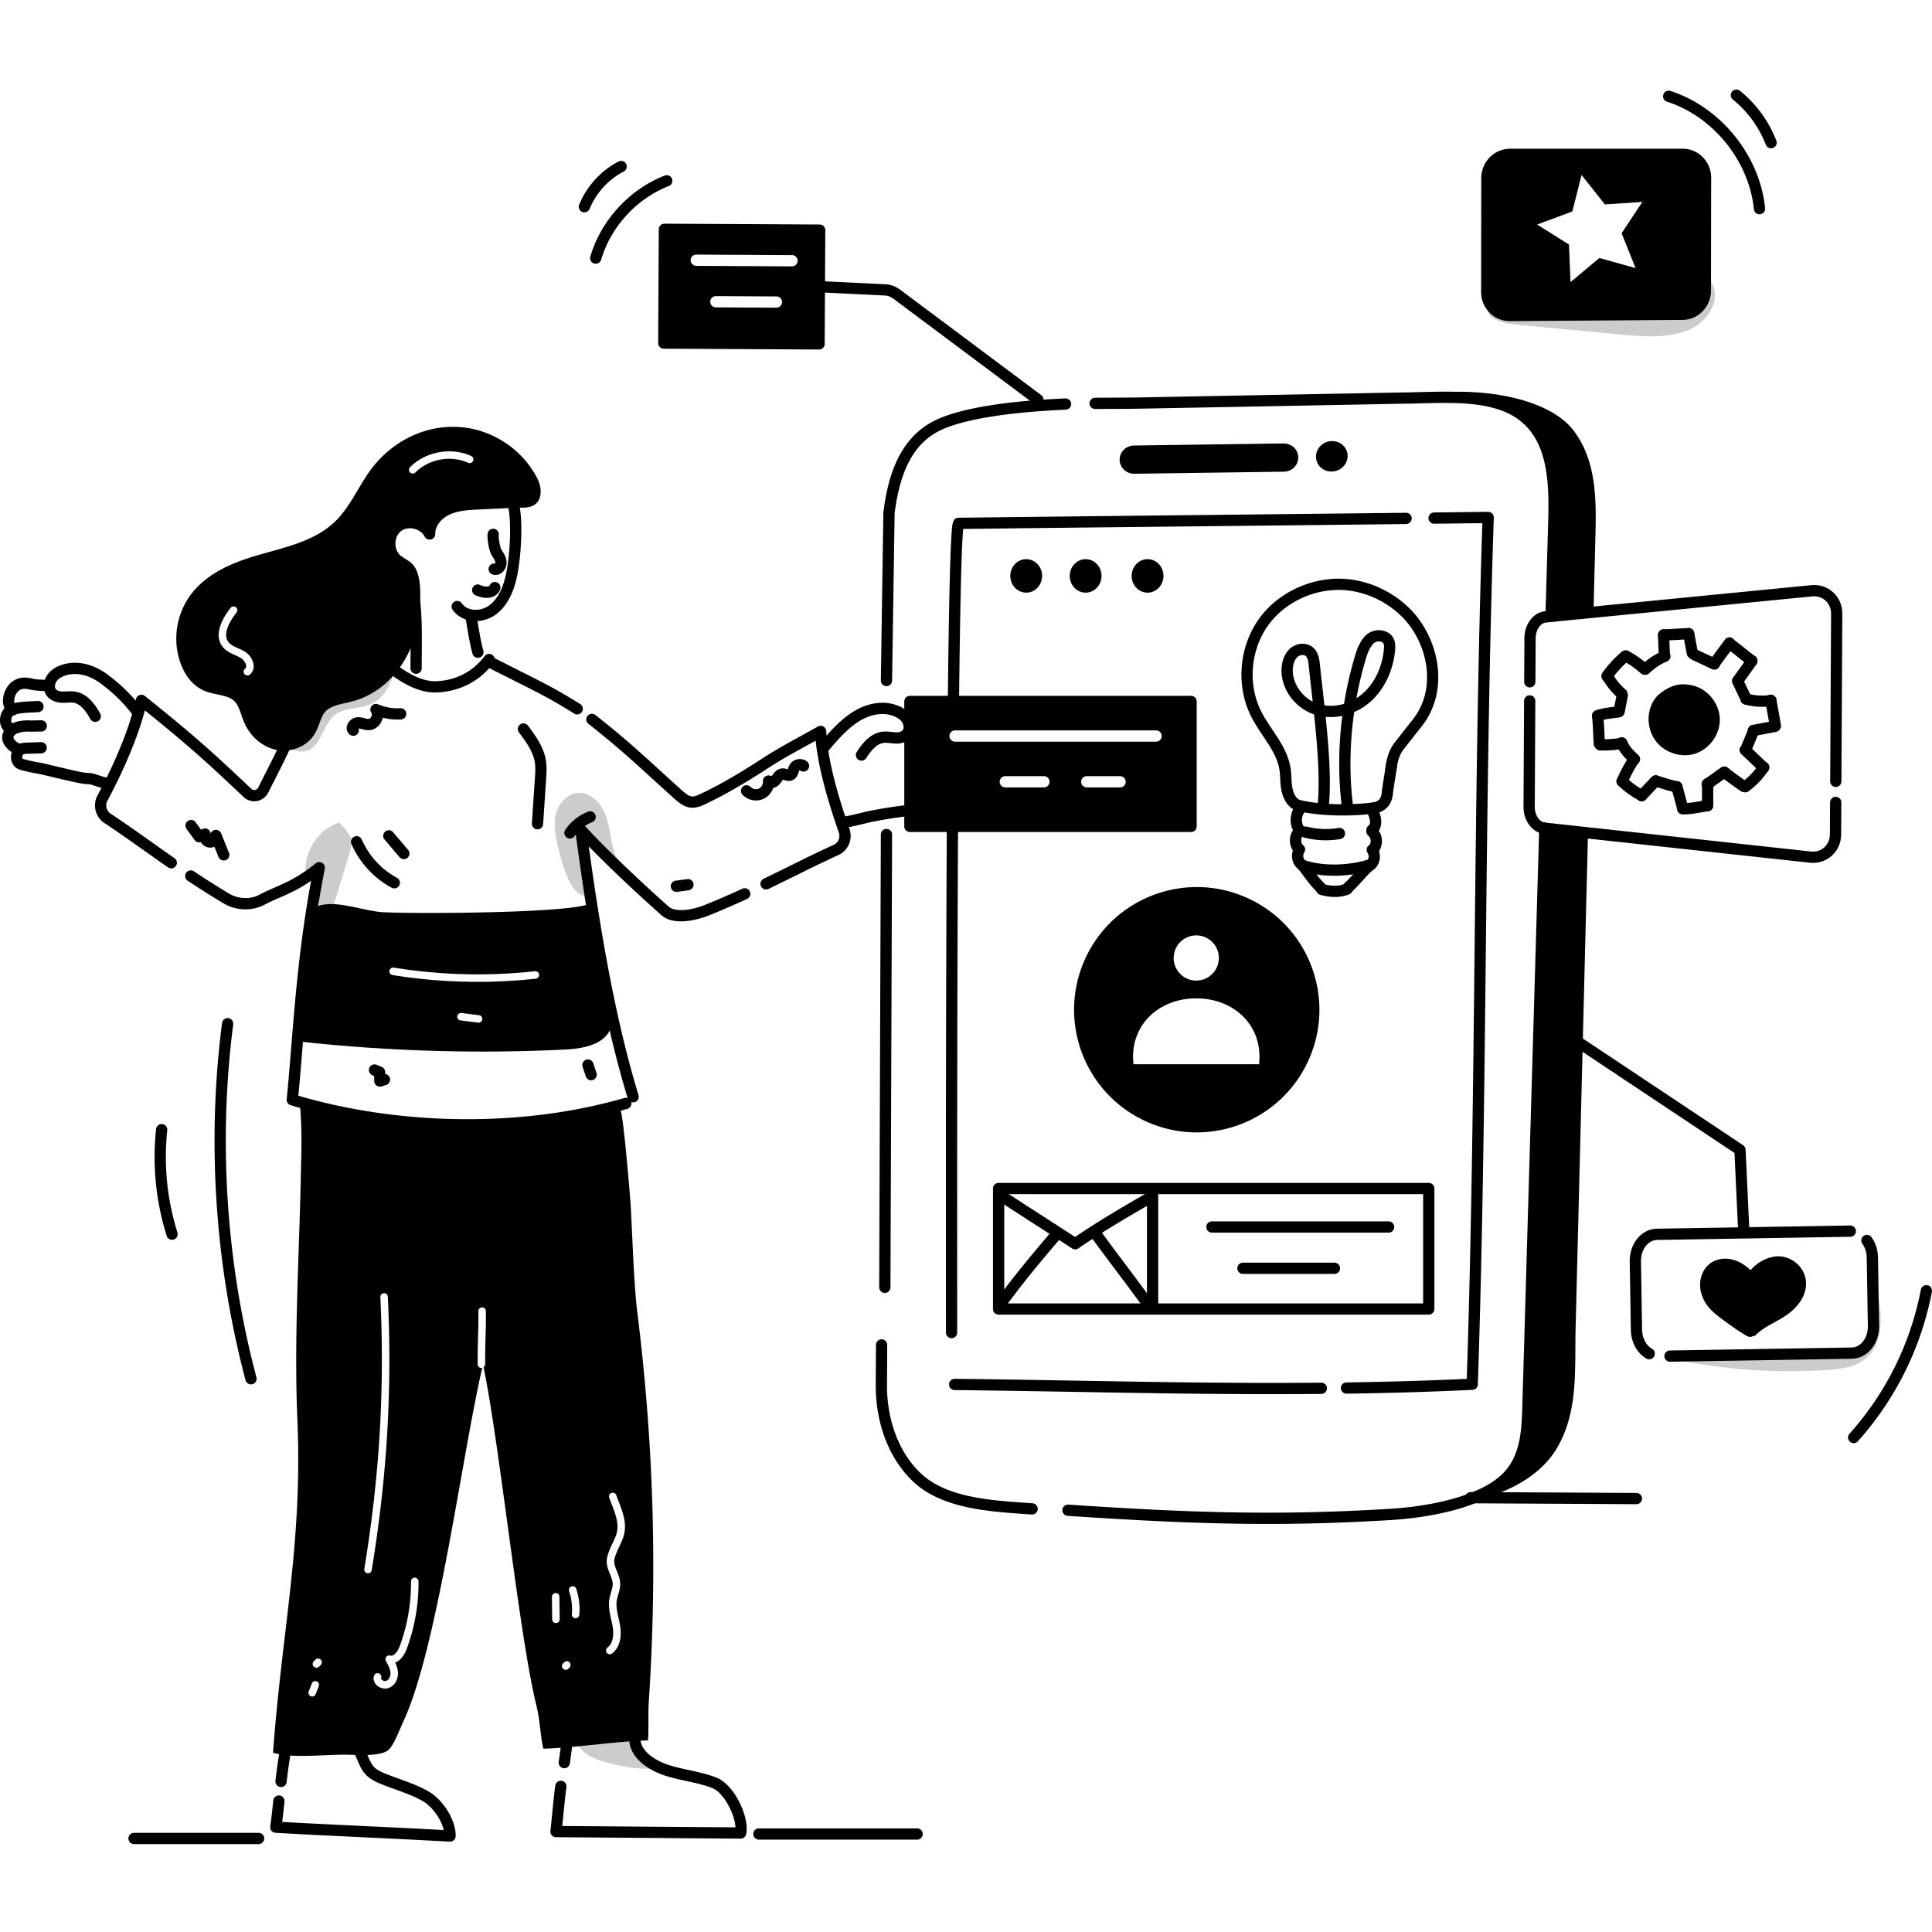 <svg xmlns="http://www.w3.org/2000/svg" width="540" height="540" fill="none" viewBox="0 0 540 540">
  <g clip-path="url(#a)">
    <path fill="#CCC" d="m423.25 90.683 29.619 2.809c6.335.6 13.347 1.174 19.222-1.333 6.1-2.603 9.735-9.73 5.257-14.603.057 5.406-5.903 9.405-11.998 10.368-5.866.928-11.83-.25-17.437-1.01-7.678-1.04-15.027-1.303-21.906-.839-2.528.17-9.117-1.991-9.864-.346-1.625 3.577 5.048 4.758 7.107 4.954Z"/>
    <path fill="#000" d="M506.736 241.178c-.302 0-.608-.016-.915-.05l-74.379-8.1c-3.166-.343-5.638-3.641-5.618-7.507l.159-29.621a1.573 1.573 0 0 1 1.573-1.565h.008c.869.005 1.57.713 1.565 1.581l-.159 29.621c-.012 2.199 1.28 4.197 2.821 4.364l.446.049 73.922 8.051c1.401.152 2.714-.256 3.709-1.145 1.018-.909 1.583-2.217 1.592-3.68l.048-8.907a1.572 1.572 0 0 1 1.572-1.564h.009a1.572 1.572 0 0 1 1.564 1.581l-.048 8.906c-.013 2.367-.951 4.501-2.642 6.01-1.443 1.29-3.273 1.976-5.227 1.976Zm6.377-21.214h-.009a1.573 1.573 0 0 1-1.564-1.581l.251-46.809c.008-1.466-.542-2.779-1.549-3.698-.986-.899-2.309-1.315-3.7-1.184l-74.444 7.3c-1.549.15-2.862 2.135-2.874 4.333l-.067 12.247a1.572 1.572 0 0 1-1.572 1.564h-.009a1.572 1.572 0 0 1-1.564-1.581l.066-12.246c.021-3.867 2.529-7.138 5.709-7.448l13.452-1.321 60.997-5.979c2.302-.223 4.475.484 6.127 1.992 1.672 1.526 2.586 3.67 2.573 6.038l-.251 46.808a1.573 1.573 0 0 1-1.572 1.565Zm-25.767 124.808a1.571 1.571 0 0 1-1.569-1.499l-.983-21.015-47.821-31.829a1.573 1.573 0 0 1 1.743-2.62l48.483 32.271c.417.277.677.736.699 1.236l1.02 21.809a1.572 1.572 0 0 1-1.497 1.645l-.075.002Z"/>
    <path fill="#CCC" d="M466.441 379.649c14.764 3.187 29.824 4.274 44.773 3.229 4.237-.296 8.868-.988 11.768-4.72 4.299-5.535 2.597-14.452.629-21.707.736 3.484 1.478 7.036 1.299 10.618-.18 3.583-1.434 7.265-3.921 9.201-2.161 1.682-4.881 1.821-7.456 1.908-17.454.589-29.176.754-46.63 1.343"/>
    <path fill="#000" d="M460.96 379.93c-.265 0-.532-.067-.776-.206-2.631-1.496-4.299-4.554-4.355-7.984l-.316-19.139c-.039-2.364.694-4.611 2.065-6.327 1.44-1.802 3.405-2.814 5.532-2.849l53.9-.888c.08-.001.247-.005.455.034a1.573 1.573 0 0 1-.438 3.111l-53.866.888c-1.171.02-2.281.612-3.125 1.668-.915 1.146-1.405 2.677-1.377 4.312l.315 19.139c.037 2.287 1.123 4.367 2.764 5.301a1.57 1.57 0 0 1 .59 2.144c-.29.51-.821.796-1.368.796Zm55.933-34.266h.002-.002Zm-50.145 34.948a1.573 1.573 0 0 1-.025-3.145l50.847-.838c2.537-.042 4.556-2.725 4.503-5.98l-.316-19.139c-.023-1.443-.457-2.819-1.22-3.876a1.57 1.57 0 0 1 .352-2.195 1.57 1.57 0 0 1 2.195.352c1.139 1.573 1.785 3.586 1.819 5.668l.315 19.139c.082 4.99-3.325 9.106-7.596 9.177l-50.848.837h-.026ZM290.093 113.274c-.328 0-.658-.101-.94-.313l-38.258-28.585c-1.961-1.582-2.792-1.743-3.542-1.78l-27.866-1.35a1.572 1.572 0 0 1-1.495-1.647 1.588 1.588 0 0 1 1.647-1.495l27.867 1.35c1.785.087 3.226.748 5.318 2.439l38.211 28.549a1.572 1.572 0 0 1-.942 2.832Z"/>
    <path fill="#000" d="m229.111 62.751-43.398-.233h-.008a1.57 1.57 0 0 0-1.573 1.564l-.171 31.796a1.573 1.573 0 0 0 1.565 1.581l43.397.234h.008a1.57 1.57 0 0 0 1.573-1.565l.171-31.796a1.572 1.572 0 0 0-1.564-1.58Zm-12.103 23.251H217l-16.915-.09a1.572 1.572 0 0 1 .009-3.146h.008l16.915.09a1.572 1.572 0 0 1-.009 3.146Zm4.361-11.55h-.009l-26.748-.144a1.572 1.572 0 0 1 .009-3.145h.008l26.748.143a1.572 1.572 0 0 1-.008 3.146Zm25.944 286.927h-.006a1.573 1.573 0 0 1-1.567-1.579l.456-126.558a1.566 1.566 0 0 1 1.579-1.567c.868.003 1.57.71 1.567 1.579l-.456 126.558a1.573 1.573 0 0 1-1.573 1.567Zm.455-169.598h-.023a1.572 1.572 0 0 1-1.549-1.596l.708-46.866c.001-.058.005-.116.012-.173 1.055-8.373 3.66-20.121 14.061-25.458 8.363-4.276 24.619-5.801 36.784-6.327a1.584 1.584 0 0 1 1.64 1.504 1.574 1.574 0 0 1-1.504 1.64c-16.754.724-29.356 2.849-35.486 5.984-6.89 3.535-10.821 10.833-12.362 22.964l-.708 46.779a1.573 1.573 0 0 1-1.573 1.549Zm40.692 231.528c-.035 0-.069-.001-.102-.003-1.426-.091-2.85-.194-4.275-.297-10.114-.722-21.51-2.056-28.731-8.783-6.682-6.233-10.539-15.992-10.579-26.774l.062-11.556a1.572 1.572 0 0 1 1.573-1.565h.008a1.573 1.573 0 0 1 1.564 1.581l-.061 11.542c.037 9.904 3.527 18.828 9.578 24.471 6.471 6.029 17.231 7.263 26.811 7.947 1.417.102 2.833.204 4.25.295a1.572 1.572 0 0 1-.098 3.142ZM433.522 173.84l-.048-.001a1.571 1.571 0 0 1-1.524-1.619l.726-24.791c.299-10.265.672-23.04-7.678-29.729-2.206-1.776-4.936-3.042-8.35-3.875l.001-.001a1.562 1.562 0 0 1-.113-.029c-5.958-1.42-12.822-1.235-19.462-1.058-1.135.03-2.257.06-3.36.082l-.59.006h-.012c-.435.002-.865.011-1.294.02-.458.01-.915.02-1.375.022-16.007.308-31.967.608-47.929.908l-23.717.446c-2.708.053-5.473.062-8.267.071-1.479.004-2.966.009-4.457.02h-.012a1.573 1.573 0 0 1-.012-3.145c1.496-.012 2.988-.017 4.47-.021 2.777-.009 5.526-.017 8.218-.07l23.718-.447c15.961-.3 31.921-.6 47.885-.908.531-.002.97-.011 1.412-.02.445-.01.89-.019 1.341-.022h.036l.562-.006c1.057-.021 2.172-.051 3.299-.081 6.847-.182 13.922-.372 20.282 1.144a1.446 1.446 0 0 1 .181.048c3.845.944 6.958 2.404 9.514 4.463 9.571 7.668 9.174 21.311 8.854 32.273l-.728 24.794a1.573 1.573 0 0 1-1.571 1.526Zm-17.127-60.092.005.002-.005-.002Zm1.179-2.919Zm-63.313 315.114c-17.655 0-34.955-.862-55.855-2.259a1.574 1.574 0 0 1-1.465-1.674 1.577 1.577 0 0 1 1.674-1.465c33.832 2.262 58.185 3.119 89.933 1.168 6.453-.388 12.893-1.441 18.138-2.968.066-.024.134-.042.203-.056 6.937-2.041 11.794-4.833 14.439-8.303 1.301-1.685 2.261-3.683 2.939-6.114.007-.046.017-.091.03-.135.908-3.384 1.079-7.076 1.186-10.876l.083-2.896c.073-2.519.146-5.047.233-7.57a1.408 1.408 0 0 1-.007-.145v-.056c0-.068.005-.137.014-.207l.828-28.401c.415-14.266.83-28.532 1.255-42.799 0-.202.009-.436.019-.678.004-.364.016-.687.027-1.018l.001-.023-.001-.048v-.013l.001-.052c.716-24.247 1.423-48.493 2.13-72.747l.151-5.17a1.568 1.568 0 0 1 1.618-1.526c.868.025 1.551.75 1.526 1.618l-.151 5.169c-.705 24.201-1.411 48.394-2.125 72.588.003.041.005.083.005.124v.084c0 .073-.005.147-.016.22-.009.292-.017.534-.018.781l-.005.143c-.008.202-.017.399-.018.602-.425 14.305-.839 28.571-1.254 42.836l-.832 28.517v.076l-.002.14c-.088 2.571-.161 5.112-.234 7.645l-.085 2.897c-.111 3.963-.291 7.83-1.27 11.519-.009.053-.02.106-.035.158-.789 2.868-1.934 5.247-3.498 7.272-3.068 4.024-8.507 7.203-16.158 9.438-.032.01-.065.018-.098.026-5.464 1.59-12.149 2.686-18.829 3.088-12.274.753-23.445 1.09-34.477 1.09Zm71.655-43.971-.002.003.002-.003Zm.002-.005Zm4.71-71.354-.003.003.003-.003Z"/>
    <path fill="#000" d="M401.262 420.665a57.034 57.034 0 0 0 5.887-.418c.009-.009.028-.009.037-.009.01 0 .019-.009.019-.009h.019c11.554-1.482 22.772-6.68 27.937-15.466 6.044-10.297 4.936-21.877 5.223-33.411l3.467-138.56-11.782-1.279c-.786 26.044-1.645 51.994-2.552 77.897v.084l-.034.992c-.01.252-.021.495-.022.748-.697 19.879-1.412 39.738-2.127 59.589-.143 4.097-.052 7.953.031 11.77l-.001.056c0 .038 0 .066.009.103v.038c.128 5.858.237 11.612-.574 17.97-.165 1.3-.5 2.561-.984 3.784v.01c-3.386 8.608-14.05 15.175-24.553 16.111Zm-6.897-309.733c7.536-.643 16.417-1.072 22.551 1.337.402.152.784.323 1.158.503 6.943 3.368 12.014 8.513 13.775 15.25 1.76 6.727 2.485 14.581 2.335 21.494-.011.347-.013.683-.024 1.03-.151 7.25-.312 14.491-.491 21.713l11.721-1.153.465-18.617c.274-10.983.927-22.899-5.975-32.078-7.878-10.465-31.116-12.864-45.515-9.479Z"/>
    <path fill="#000" d="m388.928 111.436 3.893-.11c.093-.028.187-.056.281-.074 0 0 .009-.009.018 0 .403-.119.825-.22 1.246-.32-1.357.123-2.686.247-3.931.362h-.066c-.487.053-.973.098-1.441.142ZM355.534 389.67c-18.406 0-36.12-.305-54.66-.626-11.009-.189-22.393-.385-34.053-.516a1.571 1.571 0 0 1 .018-3.145h.017c11.67.13 23.059.326 34.073.517 23.112.398 44.942.776 68.416.564h.014a1.574 1.574 0 0 1 .014 3.146c-4.67.042-9.276.06-13.839.06Zm20.816-.135a1.573 1.573 0 0 1-.023-3.146c12.038-.177 23.059-.502 33.641-.991 1.323-39.919 1.76-80.479 2.183-119.717.426-39.599.867-80.546 2.219-120.84a1.579 1.579 0 0 1 1.625-1.519 1.574 1.574 0 0 1 1.519 1.624c-1.351 40.258-1.791 81.187-2.217 120.769-.428 39.732-.872 80.815-2.234 121.239a1.571 1.571 0 0 1-1.497 1.518c-11.058.529-22.571.878-35.192 1.063h-.024Zm-110.38-15.504a1.572 1.572 0 0 1-1.571-1.691c-.003-.012-.004-1.261-.006-3.488-.063-74.732.134-121.932.31-148.368a1.572 1.572 0 0 1 1.573-1.562h.01a1.573 1.573 0 0 1 1.563 1.583c-.176 26.431-.373 73.622-.311 148.345.003 3.653.003 3.653-.002 3.727a1.572 1.572 0 0 1-1.566 1.454Zm127.074-230.708h-.018c-18.191.212-36.838.411-55.508.609-23.436.25-46.909.5-69.539.777-1.774 0-1.864 1.604-2.105 5.892-.156 2.771-.303 6.891-.436 12.244-.228 9.213-.423 22.366-.581 39.104h3.146c.369-39.201.877-50.955 1.22-54.11 22.268-.271 45.316-.516 68.329-.761 18.67-.199 37.319-.397 55.511-.609a1.574 1.574 0 0 0-.019-3.146Z"/>
    <path fill="#000" d="M400.798 146.383a1.573 1.573 0 0 1-.019-3.145l15.137-.18c.881.011 1.581.685 1.592 1.554a1.573 1.573 0 0 1-1.555 1.591l-15.137.18h-.018Zm-41.962-16.12-41.792.581c-1.374.019-2.504-1.017-2.525-2.315l-.001-.048c-.021-1.297 1.075-2.365 2.449-2.384l41.793-.581c1.409-.02 2.556 1.068 2.525 2.399l-.001.047c-.029 1.265-1.11 2.283-2.448 2.301Z"/>
    <path fill="#000" d="M317.01 132.418c-2.21 0-4.026-1.722-4.062-3.863a3.856 3.856 0 0 1 1.097-2.792 4.089 4.089 0 0 1 2.902-1.238l41.794-.582c1.082.001 2.215.426 2.994 1.212a3.827 3.827 0 0 1 1.125 2.796c-.051 2.169-1.808 3.854-4.001 3.885l-41.792.582h-.057Zm41.789-5.329h-.015l-41.793.582a.963.963 0 0 0-.689.283.702.702 0 0 0-.21.503c.009.473.418.815.918.815h.014l41.792-.581c.486-.007.888-.351.897-.765a.726.726 0 0 0-.212-.557.99.99 0 0 0-.702-.28Zm14.23 3.027c1.513-.45 2.399-1.964 1.977-3.381-.421-1.418-1.989-2.202-3.502-1.752-1.514.449-2.399 1.963-1.978 3.381.422 1.417 1.99 2.202 3.503 1.752Z"/>
    <path fill="#000" d="M372.139 131.797c-1.059 0-2.112-.361-2.931-1.091a4.079 4.079 0 0 1-1.38-2.949c-.034-1.171.417-2.286 1.269-3.14 1.675-1.678 4.448-1.786 6.181-.242a4.08 4.08 0 0 1 1.38 2.951c.035 1.17-.416 2.285-1.268 3.138a4.594 4.594 0 0 1-3.251 1.333Zm.207-5.377c-.368 0-.747.142-1.023.419-.235.235-.36.528-.35.826a.941.941 0 0 0 .328.692c.503.449 1.356.395 1.863-.116.234-.233.358-.527.35-.825a.951.951 0 0 0-.329-.693 1.252 1.252 0 0 0-.839-.303Zm85.037 294.005h-.008l-46.312-.249a1.573 1.573 0 0 1 .008-3.146h.008l46.312.249a1.573 1.573 0 0 1-.008 3.146Z"/>
    <path fill="#CCC" d="M155.581 234.924c-.574-2.682-.851-5.525.007-8.131.858-2.605 3.08-4.909 5.811-5.161 3.199-.296 6.065 2.244 7.427 5.153 1.362 2.909 1.631 6.19 2.334 9.324.704 3.134 2.031 6.384 4.755 8.087l-13.848-12.444c.454 5.992 1.765 12.628 1.241 18.572-4.451-.285-6.974-11.881-7.727-15.4Zm-70.139 9.253c-.594-6.103 3.479-12.348 9.303-14.264 1.057.838 3.543 3.853 3.548 5.202.005 1.349-.392 2.662-.785 3.952l-4.163 13.672c-.282.925-.58 1.881-1.215 2.61-.635.73-1.706 1.174-2.595.791-.888-.383-1.229-1.781-.448-2.353.282-4.333-.093-7.934.19-12.267-.217 1.15-2.667 2.585-3.835 2.657Zm7.747-44.032c2.823-2.589 7.365-1.819 10.806-3.502 3.482-1.703 5.267-5.609 6.335-9.336 1.067-3.727 1.752-7.708 4.074-10.813-3.614.366-5.797 4.146-6.923 7.599-1.127 3.454-2.025 7.363-5.007 9.439-2.672 1.86-6.202 1.656-9.457 1.656-3.256-.001-6.948.51-8.84 3.16-1.01 1.412-1.31 3.191-1.845 4.843-.986 3.053-6.648 6.43-6.787 1.265 2.356 1.656 4.167 4.775 7.198 5.452 6.698 1.497 6.914-6.524 10.446-9.763Z"/>
    <path fill="#000" d="M161.331 199.689c-.286 0-.575-.078-.835-.241-6.157-3.86-10-5.79-16.366-8.989-2.265-1.138-4.846-2.434-7.96-4.033a1.571 1.571 0 0 1-.681-2.117 1.568 1.568 0 0 1 2.116-.681 947.675 947.675 0 0 0 7.937 4.02c6.449 3.24 10.342 5.196 16.625 9.136a1.572 1.572 0 0 1-.836 2.905Zm-45.028-11.356a1.572 1.572 0 0 1-1.57-1.502c-.021-.453-.011-1.462.003-2.988.04-4.191.114-11.991-.454-15.517a1.572 1.572 0 0 1 1.302-1.803 1.566 1.566 0 0 1 1.803 1.301c.612 3.79.539 11.465.494 16.049-.013 1.368-.023 2.448-.007 2.817a1.57 1.57 0 0 1-1.571 1.643Zm16.64-14.743c-.477 0-.95-.036-1.417-.111-2.097-.335-3.879-1.415-5.021-3.043a1.571 1.571 0 0 1 .384-2.191 1.57 1.57 0 0 1 2.19.384c.833 1.186 2.06 1.603 2.943 1.744 1.615.253 3.428-.197 4.747-1.182 2.262-1.691 3.845-4.701 4.706-8.944 1.092-5.378 1.562-14.487.491-18.963a1.572 1.572 0 1 1 3.059-.731c1.291 5.395.558 15.267-.468 20.32-1.018 5.022-3.005 8.669-5.904 10.837-1.625 1.216-3.682 1.88-5.71 1.88Z"/>
    <path fill="#000" d="M133.577 183.863a1.572 1.572 0 0 1-1.513-1.149c-.67-2.393-1.21-5.63-1.567-7.772-.148-.887-.261-1.574-.337-1.902a1.573 1.573 0 0 1 3.064-.711c.084.36.212 1.118.376 2.096.346 2.076.869 5.212 1.493 7.441a1.573 1.573 0 0 1-1.516 1.997Zm4.93-23.153c-.321 0-.641-.059-.949-.181a1.57 1.57 0 0 1-.888-2.038 1.58 1.58 0 0 1 1.706-.979.463.463 0 0 0 .071-.219c-.008-.551-.435-1.198-.888-1.885l-.066-.099c-.859-1.302-1.39-4.909-1.198-6.185a1.563 1.563 0 0 1 1.789-1.321 1.572 1.572 0 0 1 1.322 1.788c-.11.728.373 3.415.718 3.993l.059.091c.618.936 1.388 2.1 1.41 3.573.016 1.148-.576 2.307-1.511 2.954a2.771 2.771 0 0 1-1.575.508Zm-7.876 155.251c-16.797 0-33.795-2.358-49.388-7.057a1.573 1.573 0 0 1-1.11-1.663c.484-4.849.879-9.728 1.297-14.894 1.088-13.442 2.31-28.55 5.511-46.152-3.504 2.396-6.344 3.636-8.92 4.759-1.398.611-2.719 1.187-4.062 1.907-3.48 1.864-7.987 1.72-11.478-.364a247.108 247.108 0 0 1-10.038-6.345 1.571 1.571 0 0 1-.44-2.18 1.571 1.571 0 0 1 2.18-.439 245.49 245.49 0 0 0 9.91 6.264c2.524 1.505 5.89 1.623 8.38.291 1.455-.779 2.832-1.38 4.29-2.016 3.307-1.443 6.726-2.935 11.483-6.77a1.573 1.573 0 0 1 2.531 1.526c-3.732 19.14-5.05 35.414-6.212 49.773-.382 4.723-.746 9.207-1.176 13.658 29.168 8.514 63.133 8.761 91.139.628a1.574 1.574 0 0 1 .877 3.021c-13.907 4.04-29.256 6.053-44.774 6.053Zm-82.765-73.246c-.309 0-.621-.091-.895-.281a771.02 771.02 0 0 1-6.567-4.618c-3.8-2.692-7.387-5.234-11.259-7.795-2.497-1.652-3.328-5.033-1.891-7.696 5.302-9.881 9.312-19.928 10.725-26.872a1.57 1.57 0 0 1 1.005-1.165 1.564 1.564 0 0 1 1.519.25c14.718 11.777 19.902 16.662 29.312 25.532l.427.402a1.19 1.19 0 0 0 1.03.322c.391-.071.728-.335.924-.725l.022-.043a856.5 856.5 0 0 1 1.818-3.594c3.228-6.357 5.36-10.556 7.918-17.955a1.573 1.573 0 1 1 2.974 1.028c-2.629 7.603-4.918 12.111-8.087 18.351-.574 1.131-1.18 2.323-1.824 3.607h-.001a1.212 1.212 0 0 1-.026.051c-.648 1.267-1.799 2.133-3.166 2.376a4.309 4.309 0 0 1-3.738-1.127l-.428-.404c-8.923-8.409-14.023-13.216-27.172-23.802-1.813 7.015-5.616 16.228-10.462 25.258-.662 1.227-.277 2.833.857 3.582 3.913 2.589 7.522 5.146 11.341 7.852a787.526 787.526 0 0 0 6.541 4.601 1.571 1.571 0 0 1-.897 2.865Z"/>
    <path fill="#000" d="M29.024 220.317c-.088 0-.178-.007-.268-.023-.69-.119-1.376-.356-2.039-.587-.783-.272-1.636-.565-2.15-.529-1.219.041-4.638-.739-9.725-1.95-1.95-.464-3.966-.944-4.528-1.021-.902-.12-3.907-.788-4.845-1.101-1.564-.514-2.524-2.055-2.383-3.832.147-1.849 1.439-3.332 3.14-3.605a9.29 9.29 0 0 1 1.318-.123l3.902-.117c.89-.045 1.593.656 1.619 1.524a1.57 1.57 0 0 1-1.525 1.619l-3.908.117a6.42 6.42 0 0 0-.891.084c-.372.06-.501.517-.52.751-.006.084-.026.509.237.596.747.249 3.553.873 4.28.969.684.096 2.281.472 4.832 1.079 2.78.661 7.963 1.934 8.866 1.866 1.154-.029 2.303.35 3.313.702.568.196 1.103.383 1.54.457a1.575 1.575 0 0 1-.265 3.124Z"/>
    <path fill="#000" d="M5.077 210.901c-.12 0-.242-.013-.364-.042-1.144-.271-2.8-1.373-3.616-2.883-.547-1.009-.649-2.063-.293-3.047.812-2.249 2.928-2.909 3.624-3.126 1.214-.378 2.69-.532 4.159-.433.16.046.859-.017 1.542-.031a100.27 100.27 0 0 1 1.492-.024c.867.05 1.53.792 1.483 1.659-.049.855-.754 1.551-1.622 1.484-.137.005-.7.012-1.282.026-1.525.032-1.7.035-1.84.023-1.074-.072-2.145.033-2.997.299-1.159.361-1.455.786-1.6 1.191-.017.043-.065.178.1.481.359.663 1.235 1.239 1.575 1.319a1.574 1.574 0 0 1-.361 3.104Z"/>
    <path fill="#000" d="M3.504 205.256H3.47c-1.452-.031-2.597-.82-3.143-2.168-.674-1.662-.275-3.899.91-5.095 1.699-1.716 4.675-1.855 7.825-2.001.487-.023.973-.045 1.451-.074a1.567 1.567 0 0 1 1.665 1.475 1.572 1.572 0 0 1-1.474 1.665c-.493.029-.995.053-1.495.076-2.184.102-4.902.228-5.737 1.071-.245.248-.455 1.146-.23 1.701.074.182.118.201.294.204a1.574 1.574 0 0 1-.032 3.146Z"/>
    <path fill="#000" d="M3.478 199.995a1.57 1.57 0 0 1-1.03-.384c-1.13-.98-1.701-2.435-1.608-4.097.113-2.008 1.206-4.058 2.722-5.1 1.904-1.31 3.754-1.132 5.47-.749 1.35.303 2.76.319 4.252.336l.306.003a1.573 1.573 0 0 1-.02 3.146h-.019l-.303-.005c-1.589-.017-3.232-.035-4.904-.41-1.488-.333-2.216-.267-3 .271-.72.495-1.305 1.649-1.364 2.684-.026.472.044 1.123.529 1.543a1.574 1.574 0 0 1-1.031 2.762Z"/>
    <path fill="#000" d="M26.632 201.778c-.55 0-1.086-.291-1.374-.806-1.555-2.787-3.01-4.226-4.576-4.53-.572-.114-1.233-.08-1.933-.046-.522.024-1.058.05-1.624.023-2.14-.114-3.832-1.152-4.537-2.775-.677-1.53-.408-3.527.69-5.077.812-1.138 2.013-2.01 3.573-2.595 4.141-1.545 8.971-.597 13.251 2.598 3.729 2.787 6.792 5.79 9.366 9.185a1.573 1.573 0 0 1-2.507 1.9c-2.393-3.156-5.252-5.957-8.742-8.565-3.403-2.543-7.149-3.334-10.266-2.172-.975.365-1.666.847-2.11 1.471-.44.62-.601 1.479-.374 1.993.33.76 1.473.877 1.815.896.404.017.845-.002 1.312-.025.82-.04 1.745-.084 2.688.102 3.341.648 5.436 3.782 6.72 6.083a1.573 1.573 0 0 1-1.372 2.34ZM235.85 231.4a1.573 1.573 0 0 1-.168-3.136c1.184-.129 3.898-.796 5.356-1.153l.438-.108c3.856-.942 13.155-2.343 14.721-2.127.774.072 5.923-.517 6.683-.715.272-.071.277-.498.276-.583-.005-.233-.105-.698-.455-.776a6.296 6.296 0 0 0-.896-.141c-.619-.057-1.945-.116-3.226-.174-1.378-.062-2.68-.12-3.365-.183a1.573 1.573 0 0 1-1.423-1.71 1.566 1.566 0 0 1 1.71-1.423c.612.056 1.937.116 3.219.174 1.379.062 2.68.12 3.365.182.454.04.898.111 1.317.208 1.666.373 2.865 1.93 2.899 3.786.032 1.782-1.019 3.262-2.619 3.682-.818.217-6.739.952-7.929.788-1.049-.09-9.239 1.018-13.531 2.068l-.434.106c-2.117.52-4.482 1.087-5.766 1.226a1.637 1.637 0 0 1-.172.009Z"/>
    <path fill="#000" d="M264.429 223.032a1.573 1.573 0 0 1-.268-3.122c.159-.028.647-.239 1.106-.622.397-.332.761-.789.678-1.07a1.413 1.413 0 0 0-.564-.787c-.246-.188-.561-.348-.955-.495-.846-.322-1.947-.484-2.995-.491-.057.006-.118.007-3.838-.153-.979-.043-1.801-.078-1.926-.081a1.578 1.578 0 0 1-1.54-1.592 1.567 1.567 0 0 1 1.566-1.554c.064 0 .959.037 2.035.083 1.522.066 3.424.149 3.681.151h.1c1.424 0 2.851.245 4.025.693.681.253 1.251.555 1.731.919a4.515 4.515 0 0 1 1.699 2.424c.446 1.511-.167 3.106-1.683 4.368-.809.676-1.774 1.165-2.579 1.305a1.49 1.49 0 0 1-.273.024Z"/>
    <path fill="#000" d="M266.446 217.493c-.055 0-.109-.001-.164-.003a1.574 1.574 0 0 1-1.508-1.636c.034-.867.788-1.536 1.635-1.508.17.006.222-.009.306-.186.259-.54.105-1.448-.125-1.711-.738-.777-5.363-1.177-7.34-1.347-.925-.08-1.787-.154-2.499-.241a1.574 1.574 0 0 1-1.37-1.753 1.57 1.57 0 0 1 1.753-1.37c.68.084 1.502.154 2.387.23 4.64.4 8.033.807 9.436 2.408 1.108 1.265 1.37 3.523.597 5.141-.604 1.262-1.731 1.976-3.108 1.976Z"/>
    <path fill="#000" d="M267.176 208.351c-.187.361-.52.651-1.037.846a1.574 1.574 0 1 0 1.112 2.943c.999-.377 1.791-.972 2.347-1.714-.944-.532-1.712-1.215-2.422-2.075Zm-6.326-6.359c0-.012.003-.022.003-.034a4915.38 4915.38 0 0 1-6.424-.31 1.572 1.572 0 1 0-.154 3.141c1.331.066 4.49.219 6.574.317l.001-3.114Z"/>
    <path fill="#000" d="M240.785 212.607a1.572 1.572 0 0 1-1.323-2.423c1.424-2.218 3.708-5.219 7.082-5.662.951-.126 1.872-.025 2.684.065.465.051.906.099 1.319.105.369-.005 1.483-.045 1.856-.777.262-.506.152-1.373-.25-2.022-.398-.638-1.077-1.175-2.016-1.594-3.042-1.352-6.826-.79-10.38 1.54-3.115 2.045-5.534 4.867-8.095 7.855l-.555.646a1.573 1.573 0 1 1-2.385-2.05l.551-.644c2.711-3.162 5.271-6.148 8.759-8.437 4.465-2.928 9.343-3.578 13.384-1.784 1.523.68 2.67 1.624 3.408 2.806 1.003 1.616 1.149 3.625.377 5.121-.801 1.571-2.533 2.496-4.686 2.485-.575-.007-1.111-.066-1.631-.123-.697-.076-1.354-.147-1.93-.073-1.58.208-3.12 1.556-4.844 4.243a1.573 1.573 0 0 1-1.325.723Zm-63.822 95.518a1.573 1.573 0 0 1-1.504-1.113c-7.263-23.78-11.496-51.205-14.679-74.897a1.572 1.572 0 0 1 2.726-1.264c6.188 6.852 17.425 17.273 23.467 22.606 1.772 1.553 6.354.942 9.764-.422A240.76 240.76 0 0 0 207.5 248.4a1.57 1.57 0 0 1 2.086.771 1.57 1.57 0 0 1-.771 2.085 241.689 241.689 0 0 1-10.906 4.698c-.907.362-8.95 3.428-13.014-.135-5.116-4.516-13.925-12.649-20.336-19.256 3.093 22.399 7.203 47.573 13.909 69.53a1.573 1.573 0 0 1-1.505 2.032Z"/>
    <path fill="#000" d="M214.116 248.606a1.572 1.572 0 0 1-.683-2.99 761.022 761.022 0 0 0 7.196-3.525c4.193-2.071 8.152-4.027 12.419-5.967 1.257-.573 1.876-2.067 1.408-3.402-3.691-10.599-5.818-19.046-6.47-25.704-.869.482-1.741.961-2.614 1.441-3.429 1.884-6.976 3.833-10.267 5.965-5.161 3.345-11.324 7.185-17.902 10.298-.972.461-2.431 1.157-4.06 1.025-1.862-.154-3.307-1.315-4.516-2.391-2.442-2.177-4.591-4.14-6.64-6.011-5.4-4.931-10.065-9.19-17.57-15.059a1.574 1.574 0 0 1 1.937-2.478c7.601 5.943 12.306 10.24 17.754 15.215 2.04 1.863 4.18 3.816 6.612 5.984.866.772 1.786 1.531 2.681 1.605.721.058 1.537-.297 2.457-.732 6.393-3.026 12.206-6.641 17.537-10.096 3.386-2.194 6.983-4.17 10.463-6.082 1.588-.873 3.175-1.744 4.741-2.636a1.574 1.574 0 0 1 2.35 1.3c.289 6.696 2.408 15.632 6.477 27.319.999 2.853-.351 6.062-3.076 7.302-4.22 1.92-8.159 3.866-12.327 5.925-2.36 1.166-4.749 2.347-7.226 3.538-.22.106-.453.156-.681.156Z"/>
    <path fill="#000" d="M211.303 223.727c-1.403 0-2.796-.565-3.776-1.612a1.573 1.573 0 0 1 2.298-2.149c.541.579 1.532.78 2.253.456.722-.322 1.234-1.192 1.166-1.98a1.574 1.574 0 0 1 2.397-1.472c.088-.107.186-.244.276-.37l.206-.282c.704-.942 1.521-1.464 2.429-1.548.655-.063 1.202.121 1.602.254l.031.011.073-.205c.132-.377.297-.845.594-1.283.507-.743 1.336-1.236 2.273-1.356.945-.118 1.863.153 2.537.742a1.574 1.574 0 0 1-2.072 2.368h-.001a.374.374 0 0 0-.155.04c-.047.075-.136.327-.208.531-.242.687-.645 1.838-1.908 2.264-.879.297-1.644.042-2.15-.125-.084-.027-.198-.065-.282-.088a1.806 1.806 0 0 0-.244.279l-.166.229c-.317.441-.71.991-1.354 1.394a2.924 2.924 0 0 1-.992.385c-.452 1.343-1.447 2.494-2.771 3.085a5.062 5.062 0 0 1-2.056.432Zm-89.816-30.176c-6.39 0-13.742-5.405-17.915-10.488a1.573 1.573 0 1 1 2.431-1.996c3.833 4.668 10.349 9.338 15.478 9.338.058 0 .116 0 .174-.002 5.576-.116 10.467-2.601 13.775-6.993a1.573 1.573 0 1 1 2.513 1.892c-3.9 5.179-9.662 8.109-16.223 8.247l-.233.002Zm37.819 40.821a1.573 1.573 0 0 1-1.301-2.455 13.62 13.62 0 0 1 6.367-5.048 1.573 1.573 0 1 1 1.122 2.939 10.448 10.448 0 0 0-4.884 3.873c-.304.449-.8.691-1.304.691Zm-23.256-67.267c-1.514 0-2.877-.603-3.209-.762a1.573 1.573 0 1 1 1.356-2.839c.733.352 1.83.586 2.393.375a.42.42 0 0 0 .273-.266 1.572 1.572 0 0 1 2.89 1.243 3.552 3.552 0 0 1-2.056 1.967 4.662 4.662 0 0 1-1.647.282Zm34.672 113.666-4.938-28.918c0 3.669-54.587 3.564-59.452 3.061-4.646-.472-10.528-2.6-15.09-2.16-4.843.462-4.246 2.569-4.927 7.613a236.327 236.327 0 0 0-2.14 30.795 468.935 468.935 0 0 0 73.713 2.192c5.054-.242 11.188-1.353 12.845-6.124.723-2.055.356-4.309-.011-6.459Zm-36.971 5.065c-.042 0-.084 0-.136-.011l-4.887-.608a1.05 1.05 0 1 1 .262-2.086l4.887.618c.576.063.985.587.912 1.164a1.043 1.043 0 0 1-1.038.923Zm16.001-12.289a150.5 150.5 0 0 1-16.253.881c-7.958 0-15.906-.63-23.781-1.898a1.055 1.055 0 0 1-.87-1.206 1.064 1.064 0 0 1 1.206-.871 147.214 147.214 0 0 0 39.467 1.007 1.047 1.047 0 0 1 1.153.933 1.048 1.048 0 0 1-.922 1.154Zm.481-41.736a1.575 1.575 0 0 1-1.572-1.678l.846-12.634c.1-1.494.204-3.037-.025-4.457-.497-3.085-2.594-5.876-4.444-8.34a1.572 1.572 0 0 1 2.515-1.888c1.966 2.617 4.413 5.876 5.034 9.728.287 1.772.171 3.498.059 5.167l-.845 12.633a1.575 1.575 0 0 1-1.568 1.469Zm-40.019 16.501c-.253 0-.509-.061-.747-.189a25.56 25.56 0 0 1-11.236-12.217 1.573 1.573 0 1 1 2.884-1.258 22.386 22.386 0 0 0 9.847 10.707 1.574 1.574 0 0 1-.748 2.957Zm2.66-8.172c-.447 0-.89-.189-1.202-.556l-4.212-4.967a1.573 1.573 0 0 1 2.398-2.035l4.215 4.968a1.574 1.574 0 0 1-1.199 2.59Zm-14.139-34.477a1.57 1.57 0 0 1-1.037-.391c-.747-.658-1-1.668-.657-2.638.425-1.205 1.65-2.118 2.914-2.172.757-.024 1.414.139 1.998.291.405.104.796.213 1.07.191.332-.013.631-.341.784-.661.152-.32.216-.761.019-1.025a1.573 1.573 0 0 1 1.875-2.39 13.878 13.878 0 0 0 6.251 1.082 1.574 1.574 0 0 1 .192 3.14 17.11 17.11 0 0 1-5.147-.478 4.765 4.765 0 0 1-.348 1.022c-.693 1.454-2.032 2.395-3.497 2.454-.741.03-1.408-.139-1.989-.291-.341-.088-.665-.172-.93-.189a1.57 1.57 0 0 1-1.498 2.055ZM62.54 240.516a1.573 1.573 0 0 1-1.459-.985l-1.153-2.862a3.065 3.065 0 0 1-1.596.215c-.902-.129-1.726-.692-2.223-1.514a1.572 1.572 0 0 1-1.729-.587l-2.284-3.171a1.574 1.574 0 0 1 2.551-1.839l1.532 2.126.48-.218a1.572 1.572 0 0 1 2.22 1.309c.164-.481.567-.86 1.097-.997.763-.195 1.555.236 1.85.968L64 238.355a1.573 1.573 0 0 1-1.459 2.161Zm-3.737-6.905c-.014.041-.03.081-.047.122.006-.008.009-.007.016-.007a.163.163 0 0 0 .037-.052 6.711 6.711 0 0 0-.006-.063Zm130.26 15.677a1.572 1.572 0 0 1-.213-3.131l3.211-.444a1.575 1.575 0 0 1 1.773 1.342 1.57 1.57 0 0 1-1.342 1.773l-3.212.446a1.757 1.757 0 0 1-.217.014Zm-82.889 54.443a1.574 1.574 0 0 1-1.571-1.519l-.052-1.483-.481-.202a1.571 1.571 0 0 1-.838-2.06 1.57 1.57 0 0 1 2.059-.838l1.407.591c.566.237.941.782.962 1.395l.02.573a1.576 1.576 0 0 1 1.285 1.081 1.575 1.575 0 0 1-1.022 1.976l-1.291.411c-.156.05-.317.075-.478.075Zm59.05-1.787a1.574 1.574 0 0 1-1.492-1.076l-.916-2.75a1.574 1.574 0 0 1 2.984-.995l.916 2.752a1.57 1.57 0 0 1-1.492 2.069Z"/>
    <path fill="#000" d="M149.621 132.677c-2.409-4.19-5.954-7.669-10.254-10.059a26.498 26.498 0 0 0-5.249-2.217c-11.721-3.497-24.424 1.514-31.608 12.483-.859 1.311-1.672 2.674-2.459 3.993-1.914 3.21-3.722 6.241-6.182 8.691-4.934 4.913-11.97 6.864-18.774 8.753-.875.242-1.748.485-2.613.732-7.504 2.145-16.662 5.674-20.922 14-2.764 5.407-3.04 11.672-.754 17.186 1.272 3.071 3.34 5.42 5.824 6.614 1.365.658 2.812.966 4.21 1.264 1.775.377 3.451.734 4.566 1.765 1.02.946 1.536 2.429 2.082 4.001.254.73.516 1.485.842 2.221 1.675 3.796 5.036 6.653 8.77 7.457a10.58 10.58 0 0 0 2.211.233c3.48 0 6.815-1.712 8.584-4.566.626-1.009 1.02-2.077 1.403-3.11.44-1.189.856-2.314 1.562-3.133 1.282-1.485 3.468-1.982 5.78-2.508a53.97 53.97 0 0 0 1.806-.433c7.312-1.922 13.341-7.542 16.541-15.417a33.095 33.095 0 0 0 2.397-11.221l.015-.377c.142-3.52.378-9.413-2.613-11.81-.501-.403-1.019-.727-1.518-1.042-.53-.333-1.03-.648-1.433-1.008-.874-.786-1.363-2.067-1.307-3.428.054-1.361.646-2.598 1.58-3.31.935-.712 2.286-.953 3.612-.642 1.326.309 2.431 1.121 2.954 2.173.329.658 1.069 1 1.786.825a1.572 1.572 0 0 0 1.195-1.563c-.057-2.417 1.974-4.454 4.013-5.401 2.464-1.144 5.359-1.282 8.159-1.416l10.188-.487c.382-.019.774-.017 1.169-.017 1.636-.001 3.524.006 4.797-1.298.789-.809 1.169-1.968 1.129-3.447-.046-1.755-.821-3.318-1.489-4.481Zm-79.833 55.89a1.047 1.047 0 0 1-1.471-.181 1.049 1.049 0 0 1 .18-1.472c.141-.109.325-.307.303-.754-.038-.761-.652-1.725-1.399-2.196-.514-.324-1.096-.584-1.711-.861-1.2-.539-2.44-1.096-3.365-2.205-2.157-2.586-1.399-6.491 2.136-10.996a1.048 1.048 0 1 1 1.651 1.294c-1.657 2.111-4.142 6.003-2.177 8.359.615.737 1.586 1.173 2.614 1.634.655.294 1.332.598 1.971 1.002 1.325.835 2.302 2.424 2.374 3.864.052 1.023-.341 1.915-1.106 2.512Zm62.429-59.73a1.048 1.048 0 0 1-1.389.517c-4.814-2.201-11.006-1.067-14.724 2.699a1.05 1.05 0 0 1-1.484.01 1.052 1.052 0 0 1-.009-1.484c4.319-4.369 11.508-5.684 17.089-3.131.526.24.758.863.517 1.389Z"/>
    <path fill="#CCC" d="M187.194 495.279c-5.293-2.636-9.089-7.844-9.849-13.508-6.333 2.689-13.557 2.137-19.624-.868 2.791 3.902 3.039 7.879 7.612 10.18 3.203 1.612 7.429 2.305 10.953 2.97 2.921.551 8.408-.019 10.908 1.226Z"/>
    <path fill="#000" d="M157.723 494.236a1.572 1.572 0 0 1-1.559-1.791l.032-.224c.199-1.424.39-2.787.551-4.032.064-.465.119-.894.172-1.306l.086-.665a1.574 1.574 0 0 1 3.119.411l-.084.653c-.055.425-.112.868-.176 1.328-.159 1.236-.352 2.611-.553 4.047l-.032.225a1.574 1.574 0 0 1-1.556 1.354Zm49.29 19.667h-.011c-17.087-.127-34.166-.263-51.253-.399l-.36-.003a1.575 1.575 0 0 1-1.548-1.77c.135-1.069.297-2.742.479-4.594.269-2.767.575-5.902.891-8.113a1.574 1.574 0 0 1 3.115.444c-.307 2.143-.609 5.241-.876 7.974-.103 1.059-.201 2.06-.291 2.928 16.136.128 32.266.257 48.402.376-.16-3.658-3.282-9.709-6.46-10.97-2.222-.878-4.605-1.396-7.127-1.943-2.113-.459-4.3-.934-6.394-1.642-4.367-1.472-9.202-4.718-9.673-9.416a5.29 5.29 0 0 1-.042-.788 1.572 1.572 0 1 1 3.144.082c-.003.116.008.236.023.352.327 3.253 4.273 5.684 7.554 6.789 1.929.653 3.933 1.088 6.055 1.549 2.535.55 5.155 1.119 7.618 2.091 5.096 2.025 9.292 11.151 8.292 15.81a1.573 1.573 0 0 1-1.538 1.243ZM78.555 499.496a1.573 1.573 0 0 1-1.565-1.751c.331-2.894.667-5.338 1.03-7.474.316-1.963.68-3.752 1.081-5.303a1.572 1.572 0 1 1 3.045.787c-.376 1.457-.72 3.149-1.024 5.029-.354 2.092-.683 4.482-1.006 7.318a1.573 1.573 0 0 1-1.56 1.394Zm47.231 15.263-.09-.003c-8.481-.489-16.411-.863-24.078-1.226-7.836-.369-15.937-.752-24.623-1.257a1.575 1.575 0 0 1-1.463-1.812c.266-1.707.523-4.118.821-6.911l.034-.316a1.569 1.569 0 0 1 1.73-1.396 1.572 1.572 0 0 1 1.397 1.73l-.034.316c-.214 2.01-.407 3.825-.6 5.347 8.028.455 15.574.812 22.886 1.158 7.117.336 14.458.683 22.263 1.122-.695-3.016-3.239-6.622-5.961-8.157-2.328-1.314-4.891-2.241-7.606-3.223-1.465-.531-2.981-1.08-4.45-1.693-4.102-1.719-4.97-3.76-6.17-6.586l-.58-1.33a1.573 1.573 0 1 1 2.871-1.286l.604 1.386c1.109 2.61 1.568 3.691 4.49 4.914 1.395.584 2.875 1.119 4.306 1.637 2.716.982 5.525 1.999 8.082 3.441 4.307 2.431 7.853 8.206 7.744 12.611a1.576 1.576 0 0 1-1.573 1.534Z"/>
    <path fill="#000" d="M178.036 366.001a87.54 87.54 0 0 1-.365-3.721c-.676-8.377-.917-16.787-1.388-25.177-.153-2.715-2.163-27.031-2.959-26.959l-24.635 2.143c-11.13.968-22.304 1.937-33.461 1.354-10.552-.552-20.975-2.485-31.363-4.414.621 6.908.337 13.898.185 20.828-.488 22.3-1.887 44.539-.928 66.849 1.475 34.35-4.322 58.79-6.808 92.957.946.317 2.043.529 3.254.673 5.639.667 13.584-.277 18.245-.074 1.122.045 2.185.073 3.18.084 4.029.016 6.925-.41 8.045-1.917 1.485-1.988 2.429-4.7 3.874-7.86 9.475-20.727 16.358-74.836 21.876-98.455-.075.017-.145.046-.226.046h-.003a1.048 1.048 0 0 1-1.048-1.045c-.012-3.615.046-5.567.1-7.456.055-1.87.112-3.806.1-7.387a1.049 1.049 0 0 1 1.046-1.052h.003c.577 0 1.046.467 1.048 1.045.012 3.615-.046 5.568-.1 7.456-.055 1.871-.112 3.806-.1 7.388a1.03 1.03 0 0 1-.449.84c4.483 21.508 9.985 75.354 14.791 94.651.992 3.993 1.008 7.974 1.913 11.96 2.008-.042 4.178-.182 6.443-.369 6.236-.512 13.178-1.394 19.167-1.77a98.62 98.62 0 0 1 3.638-.159c.257-3.129.01-7.474.218-10.621 2.438-37.238 1.355-72.801-3.293-109.838ZM89.109 471.293l-.878 2.264a1.05 1.05 0 0 1-1.956-.758l.878-2.264a1.049 1.049 0 0 1 1.956.758Zm.54-5.933-.459.462a1.044 1.044 0 0 1-.741.307 1.048 1.048 0 0 1-.741-1.79l.454-.458a1.048 1.048 0 1 1 1.487 1.479Zm13.211-25.631a1.047 1.047 0 0 1-1.035-1.218c4.287-26.119 5.712-50.256 4.482-75.959a1.049 1.049 0 0 1 .997-1.098c.559-.054 1.07.419 1.098.997 1.237 25.856-.196 50.132-4.509 76.4a1.047 1.047 0 0 1-1.033.878Zm10.85 21.076c-.598 1.632-1.729 3.329-3.253 3.889.397.855.727 1.801.778 2.809.084 1.7-.829 3.731-2.741 4.325a2.934 2.934 0 0 1-.866.128c-.868 0-1.761-.36-2.401-1.004-.717-.723-.978-1.682-.697-2.567a1.049 1.049 0 1 1 1.999.637c-.056.174.093.358.187.452.307.31.804.457 1.157.352.881-.275 1.311-1.347 1.267-2.217-.057-1.141-.703-2.316-1.272-3.354a1.047 1.047 0 0 1 1.204-1.513c1.121.308 2.213-1.414 2.669-2.657a51.2 51.2 0 0 0 3.137-18.078 1.048 1.048 0 0 1 1.039-1.058h.009c.576 0 1.044.464 1.049 1.039a53.283 53.283 0 0 1-3.265 18.817Zm41.688-7.159h-.013a1.048 1.048 0 0 1-1.049-1.035l-.08-6.27a1.049 1.049 0 0 1 1.035-1.062c.612-.025 1.055.457 1.062 1.035l.08 6.27a1.049 1.049 0 0 1-1.035 1.062Zm3.768 12.459-.3.303a1.047 1.047 0 0 1-1.483.008 1.05 1.05 0 0 1-.008-1.483l.309-.31a1.047 1.047 0 0 1 1.482 0c.41.409.41 1.073 0 1.482Zm2.75-14.751a1.048 1.048 0 1 1-2.088-.188 15.95 15.95 0 0 0-.752-6.425 1.048 1.048 0 1 1 1.989-.663 18.047 18.047 0 0 1 .851 7.276Zm11.904-20.664c-.133.302-.298.652-.476 1.033-.636 1.355-1.595 3.401-1.664 4.522-.057.93.336 1.897.752 2.92.426 1.049.868 2.133.917 3.353.045 1.131-.256 2.161-.547 3.157-.167.57-.324 1.107-.409 1.638-.255 1.586.109 3.22.495 4.95.153.682.304 1.363.42 2.044.588 3.465-.235 6.331-2.256 7.864a1.049 1.049 0 0 1-1.268-1.671c1.957-1.483 1.671-4.58 1.456-5.842a38.111 38.111 0 0 0-.399-1.939c-.411-1.846-.838-3.756-.519-5.739.106-.66.29-1.287.467-1.893.255-.873.497-1.697.465-2.486-.035-.853-.389-1.724-.764-2.647-.486-1.195-.989-2.43-.903-3.838.093-1.52 1.071-3.607 1.857-5.283.172-.367.33-.702.459-.993 1.425-3.218.384-5.938-.933-9.383a96.62 96.62 0 0 1-.684-1.825 1.048 1.048 0 1 1 1.972-.71c.222.611.448 1.205.67 1.787 1.372 3.585 2.668 6.972.892 10.981ZM72.34 515.43H37.408a1.574 1.574 0 0 1 0-3.146h34.93a1.574 1.574 0 0 1 0 3.146Zm184.005-1.248h-44.286a1.574 1.574 0 0 1 0-3.146h44.286a1.573 1.573 0 0 1 0 3.146Zm116.733-263.476c-1.299 0-2.664-.202-4.088-.606a1.573 1.573 0 0 1 .858-3.027c2.321.66 4.385.648 6.134-.035a1.573 1.573 0 0 1 1.142 2.93c-1.26.492-2.613.738-4.046.738Zm-10.016-11.771c-.412 0-.823-.161-1.132-.481-.955-.989-1.476-2.423-1.394-3.837a5.203 5.203 0 0 1 .856-2.562c-1.026-2.071-.844-4.834.588-6.734a1.572 1.572 0 1 1 2.512 1.892c-.814 1.082-.792 2.994.044 3.936a1.57 1.57 0 0 1-.185 2.267c-.386.312-.644.841-.676 1.381-.03.544.168 1.109.518 1.472a1.573 1.573 0 0 1-1.131 2.666Z"/>
    <path fill="#000" d="M363.889 243.297c-.315 0-.634-.094-.91-.291-.962-.683-1.619-1.791-1.806-3.04-.182-1.218.1-2.479.77-3.463a1.574 1.574 0 0 1 2.599 1.773c-.22.322-.32.803-.258 1.225.059.39.261.759.517.941a1.573 1.573 0 0 1-.912 2.855Zm19.574-9.714a1.574 1.574 0 0 1-.943-2.832c.286-.215.448-.736.394-1.267-.075-.739-.292-1.385-.704-2.091a1.572 1.572 0 0 1 .568-2.15 1.57 1.57 0 0 1 2.15.567c.64 1.099.994 2.165 1.115 3.355.17 1.647-.459 3.221-1.639 4.105-.283.21-.614.313-.941.313Z"/>
    <path fill="#000" d="M383.735 239.087a1.571 1.571 0 0 1-1.136-2.66c.35-.365.545-.93.511-1.473-.033-.541-.293-1.069-.68-1.381a1.573 1.573 0 0 1 1.97-2.451c1.071.86 1.763 2.22 1.85 3.636.089 1.413-.427 2.851-1.379 3.844a1.569 1.569 0 0 1-1.136.485Z"/>
    <path fill="#000" d="M382.928 243.452a1.572 1.572 0 0 1-.918-2.852c.255-.182.456-.551.512-.941.062-.424-.042-.905-.263-1.227a1.575 1.575 0 0 1 .405-2.187 1.577 1.577 0 0 1 2.188.406c.674.981.96 2.242.783 3.459-.18 1.249-.834 2.36-1.792 3.048a1.564 1.564 0 0 1-.915.294Zm-13.724 6.295c-.387 0-.774-.142-1.078-.427-1.512-1.424-2.824-3.198-4.093-4.914-.314-.424-.624-.843-.93-1.248a1.572 1.572 0 1 1 2.507-1.9c.314.415.631.843.952 1.277 1.187 1.604 2.413 3.264 3.72 4.493a1.575 1.575 0 0 1-1.078 2.719Z"/>
    <path fill="#000" d="M376.498 249.905a1.573 1.573 0 0 1-1.013-2.777c.959-.805 2.036-1.991 3.078-3.139 1.066-1.173 2.168-2.386 3.26-3.335a1.572 1.572 0 1 1 2.064 2.373c-.951.828-1.991 1.971-2.995 3.077-1.112 1.225-2.262 2.491-3.383 3.433a1.57 1.57 0 0 1-1.011.368Zm-1.184-21.978c-4.584 0-9.364-.401-13.065-1.358a1.573 1.573 0 0 1 .789-3.045c6.039 1.563 15.225 1.532 21.178.694a1.58 1.58 0 0 1 1.777 1.338 1.573 1.573 0 0 1-1.338 1.777c-2.662.374-5.948.594-9.341.594Z"/>
    <path fill="#000" d="M383.426 227.531a1.572 1.572 0 0 1-.175-3.136c.254-.028.488-.082.709-.136.054-.015.108-.027.163-.038.628-.184 1.098-.455 1.4-.811a1.5 1.5 0 0 1 .153-.194c.33-.482.514-1.184.562-2.138.002-.143.019-.277.515-3.396.252-1.574.594-3.721.636-4.106a1.573 1.573 0 0 1 1.517-1.497l.055-.001c.843 0 1.542.67 1.57 1.52.009.237.011.302-.671 4.58a210.19 210.19 0 0 0-.485 3.112c-.08 1.638-.505 2.952-1.293 3.961a1.085 1.085 0 0 1-.067.082c-.74.926-1.805 1.582-3.168 1.952a1.844 1.844 0 0 1-.164.036c-.337.08-.692.156-1.078.199-.06.008-.119.011-.179.011Z"/>
    <path fill="#000" d="M362.083 226.301c-.305 0-.613-.088-.884-.273-2.065-1.407-2.838-3.808-3.122-5.575-.158-.981-.209-1.94-.258-2.867-.045-.846-.088-1.646-.206-2.421-.535-3.398-2.509-6.354-4.6-9.484-1.16-1.739-2.361-3.536-3.324-5.451-4.351-8.631-3.38-19.706 2.415-27.556 5.7-7.72 15.977-12.013 25.569-10.695 1.616.23 3.187.589 4.678 1.065l.028.007c.041.01.081.022.121.034a29.263 29.263 0 0 1 11.472 6.975c.139.13.307.289.458.447 7.805 8.157 10.953 22.655 2.718 32.804-.877 1.079-1.718 2.159-2.562 3.241-.702.903-1.406 1.806-2.13 2.71-1.371 1.713-1.848 3.637-2.144 6.001a1.573 1.573 0 1 1-3.121-.391c.312-2.503.869-5.153 2.81-7.576.716-.893 1.41-1.785 2.104-2.676.856-1.1 1.711-2.196 2.6-3.292 7.141-8.801 4.315-21.475-2.544-28.642a9.954 9.954 0 0 0-.371-.361 26.16 26.16 0 0 0-10.198-6.227 2.127 2.127 0 0 1-.137-.037 25.407 25.407 0 0 0-4.219-.966c-8.476-1.171-17.565 2.626-22.601 9.447-5.109 6.92-5.967 16.674-2.136 24.274.877 1.743 2.022 3.458 3.13 5.118 2.187 3.275 4.449 6.661 5.091 10.75.144.935.192 1.85.239 2.734.047.884.092 1.72.223 2.535.153.946.588 2.658 1.788 3.474a1.575 1.575 0 0 1-.887 2.874Zm10.803 18.47c-3.369 0-6.612-.468-9.316-1.406a1.572 1.572 0 1 1 1.03-2.972c4.931 1.709 11.929 1.651 17.826-.148a1.572 1.572 0 0 1 .918 3.008c-3.311 1.011-6.953 1.518-10.458 1.518Z"/>
    <path fill="#000" d="M369.792 227.187a1.572 1.572 0 0 1-1.565-1.751c.79-6.92.016-16.69-.939-25.758l-.026-.01c-5.667-1.927-9.548-7.633-9.028-13.273.204-2.192 1.061-4.036 2.416-5.193 1.842-1.575 4.614-1.689 6.311-.26 1.614 1.357 1.839 3.579 1.959 4.772.204 2.015.458 4.264.728 6.661.174 1.545.355 3.143.533 4.775 1.791.268 3.674.114 5.484-.428a103.671 103.671 0 0 1 3.375-14.414c.496-1.591 1.316-3.143 2.249-4.256 1.511-1.8 4.048-2.412 6.171-1.486 2.834 1.238 2.57 4.114 2.472 5.197-.532 5.762-3.067 11.02-6.954 14.426a17.168 17.168 0 0 1-4.482 2.835c-1.238 8.667-1.38 17.48-.364 25.8a1.574 1.574 0 0 1-1.371 1.752c-.86.092-1.648-.509-1.752-1.371-.989-8.109-.915-16.67.172-25.127a15.844 15.844 0 0 1-4.659.277c.921 8.948 1.626 18.478.83 25.437a1.572 1.572 0 0 1-1.56 1.395Zm-5.71-44.109c-.472 0-.995.178-1.388.514-.984.841-1.254 2.299-1.327 3.093-.341 3.699 2.017 7.582 5.534 9.417-.127-1.148-.255-2.275-.379-3.375-.271-2.41-.526-4.67-.731-6.696-.105-1.038-.266-2.187-.855-2.682-.217-.183-.522-.271-.854-.271Zm21.317-3.793c-.634 0-1.274.281-1.7.789-.655.782-1.29 1.997-1.657 3.171a99.91 99.91 0 0 0-2.917 11.906 14.192 14.192 0 0 0 1.781-1.327c3.287-2.881 5.435-7.381 5.893-12.348.144-1.576-.156-1.834-.597-2.027a2.003 2.003 0 0 0-.803-.164Zm79.663-.232c-.83 0-1.524-.65-1.57-1.489a1.575 1.575 0 0 1 1.487-1.655l6.883-.368c.904-.023 1.608.62 1.655 1.486a1.573 1.573 0 0 1-1.487 1.655l-6.883.369-.085.002Zm-18.046 30.397c-.82 0-1.511-.636-1.567-1.465-.062-.907-.1-1.812-.139-2.729-.062-1.491-.127-3.033-.304-4.649a1.574 1.574 0 0 1 1.391-1.736 1.578 1.578 0 0 1 1.736 1.392c.188 1.722.256 3.319.32 4.862.037.889.074 1.766.133 2.645a1.57 1.57 0 0 1-1.57 1.68Zm23.268 18.189a1.574 1.574 0 0 1-.019-3.146c1.761-.021 2.808-.202 4.542-.502.63-.108 1.336-.23 2.179-.362a1.572 1.572 0 1 1 .487 3.106c-.824.13-1.514.249-2.13.356-1.758.304-3.029.524-5.041.547a.109.109 0 0 1-.018.001Zm8.898-40.658a1.572 1.572 0 0 1-1.265-2.507l4.196-5.681a1.573 1.573 0 1 1 2.529 1.87l-4.194 5.679a1.569 1.569 0 0 1-1.266.639Z"/>
    <path fill="#000" d="M479.172 187.178a1.57 1.57 0 0 1-.667-.149l-5.79-2.721a1.573 1.573 0 0 1 1.337-2.847l5.79 2.721a1.573 1.573 0 0 1-.67 2.996Z"/>
    <path fill="#000" d="M472.989 184.052c-.745 0-1.406-.53-1.545-1.289l-.98-5.341a1.573 1.573 0 1 1 3.094-.567l.98 5.341a1.573 1.573 0 0 1-1.549 1.856Zm-7.788.932a1.573 1.573 0 0 1-1.57-1.511l-.241-5.979a1.573 1.573 0 0 1 3.143-.127l.241 5.981c.035.868-.641 1.6-1.509 1.635l-.064.001Z"/>
    <path fill="#000" d="M459.885 188.621a1.573 1.573 0 0 1-1.109-2.687 18.618 18.618 0 0 1 5.963-3.968 1.573 1.573 0 1 1 1.202 2.908 15.431 15.431 0 0 0-4.947 3.29 1.566 1.566 0 0 1-1.109.457Z"/>
    <path fill="#000" d="M459.647 188.584c-.371 0-.742-.13-1.042-.396a27.023 27.023 0 0 0-4.957-3.484 1.572 1.572 0 1 1 1.507-2.76 30.053 30.053 0 0 1 5.536 3.891 1.572 1.572 0 0 1-1.044 2.749Z"/>
    <path fill="#000" d="M449.148 190.561a1.572 1.572 0 0 1-1.284-2.48 31.66 31.66 0 0 1 5.349-5.853 1.574 1.574 0 0 1 2.038 2.396 28.471 28.471 0 0 0-4.817 5.272 1.569 1.569 0 0 1-1.286.665Z"/>
    <path fill="#000" d="M453.336 195.512c-.363 0-.728-.125-1.025-.381a19.856 19.856 0 0 1-4.17-4.989 1.574 1.574 0 0 1 2.712-1.595 16.67 16.67 0 0 0 3.51 4.2 1.573 1.573 0 0 1-1.027 2.765Z"/>
    <path fill="#000" d="M452.551 200.459a1.571 1.571 0 0 1-1.545-1.875l.876-4.478a1.566 1.566 0 0 1 1.845-1.241 1.571 1.571 0 0 1 1.241 1.845l-.876 4.478a1.572 1.572 0 0 1-1.541 1.271Z"/>
    <path fill="#000" d="M446.517 201.614a1.574 1.574 0 0 1-.542-3.05c1.54-.565 3.386-.795 5.015-.999.375-.047.741-.092 1.088-.14a1.562 1.562 0 0 1 1.773 1.341 1.57 1.57 0 0 1-1.341 1.773c-.361.05-.741.099-1.13.147-1.462.182-3.118.39-4.322.831a1.554 1.554 0 0 1-.541.097Zm1.446 8.163c-.237 0-.477-.002-.719-.006a1.574 1.574 0 0 1-1.545-1.601 1.58 1.58 0 0 1 1.602-1.545c1.917.039 3.602-.077 5.831-.392a1.572 1.572 0 1 1 .439 3.115c-2.125.299-3.803.429-5.608.429Z"/>
    <path fill="#000" d="M456.851 213.765c-.37 0-.741-.129-1.04-.394-2.013-1.775-3.318-3.467-3.988-5.171a1.572 1.572 0 0 1 2.926-1.153c.485 1.23 1.513 2.527 3.143 3.965a1.574 1.574 0 0 1-1.041 2.753Z"/>
    <path fill="#000" d="M453.386 219.971a1.572 1.572 0 0 1-1.442-2.196 42.507 42.507 0 0 1 3.478-6.456 1.572 1.572 0 1 1 2.63 1.726 39.538 39.538 0 0 0-3.221 5.977 1.573 1.573 0 0 1-1.445.949Z"/>
    <path fill="#000" d="M458.885 223.946c-.249 0-.5-.058-.735-.182a25.901 25.901 0 0 1-5.902-4.289 1.574 1.574 0 0 1 2.189-2.259 22.72 22.72 0 0 0 5.185 3.767 1.574 1.574 0 0 1-.737 2.963Z"/>
    <path fill="#000" d="M458.862 223.967a1.571 1.571 0 0 1-1.145-2.651l3.908-4.149a1.571 1.571 0 1 1 2.289 2.156l-3.907 4.149a1.567 1.567 0 0 1-1.145.495Z"/>
    <path fill="#000" d="M468.692 221.515c-.107 0-.214-.01-.323-.033-1.531-.318-2.706-.68-4.066-1.098-.536-.164-1.115-.342-1.774-.535a1.573 1.573 0 0 1 .886-3.019c.673.198 1.264.379 1.812.548 1.338.411 2.395.735 3.783 1.024a1.573 1.573 0 0 1-.318 3.113Z"/>
    <path fill="#000" d="M470.338 227.54a1.573 1.573 0 0 1-1.517-1.161l-1.659-6.11a1.574 1.574 0 0 1 3.037-.823l1.657 6.11a1.57 1.57 0 0 1-1.518 1.984Zm6.94-.773h-.005a1.572 1.572 0 0 1-1.568-1.578l.018-6.146a1.571 1.571 0 0 1 1.572-1.568h.004a1.572 1.572 0 0 1 1.569 1.576l-.017 6.148a1.574 1.574 0 0 1-1.573 1.568Z"/>
    <path fill="#000" d="M477.156 220.76a1.572 1.572 0 0 1-.903-2.861c.785-.55 1.601-1.129 2.417-1.708.8-.567 1.6-1.133 2.37-1.673a1.571 1.571 0 1 1 1.804 2.576c-.765.536-1.559 1.1-2.354 1.663-.821.583-1.642 1.166-2.433 1.718-.274.193-.59.285-.901.285Z"/>
    <path fill="#000" d="M487.505 221.426c-.3 0-.604-.086-.872-.265a92.822 92.822 0 0 1-5.626-4.073 1.572 1.572 0 1 1 1.94-2.476 89.891 89.891 0 0 0 5.433 3.934 1.572 1.572 0 0 1-.875 2.88Z"/>
    <path fill="#000" d="M487.81 221.465a1.573 1.573 0 0 1-.942-2.833 20.572 20.572 0 0 0 4.81-5.07 1.573 1.573 0 0 1 2.615 1.747 23.69 23.69 0 0 1-5.543 5.844 1.562 1.562 0 0 1-.94.312Z"/>
    <path fill="#000" d="M492.944 216.111a1.57 1.57 0 0 1-1.085-.433l-5.163-4.913a1.573 1.573 0 0 1 2.168-2.28l5.164 4.913a1.573 1.573 0 0 1-1.084 2.713Z"/>
    <path fill="#000" d="M487.902 211.294a1.575 1.575 0 0 1-1.476-2.119c.347-.936.748-1.892 1.149-2.847.383-.91.766-1.82 1.096-2.713a1.574 1.574 0 0 1 2.951 1.092c-.347.935-.747 1.887-1.147 2.84-.383.912-.767 1.824-1.098 2.72a1.574 1.574 0 0 1-1.475 1.027Z"/>
    <path fill="#000" d="M490.071 205.742a1.573 1.573 0 0 1-.292-3.118l5.993-1.139a1.574 1.574 0 0 1 .588 3.09l-5.993 1.14a1.663 1.663 0 0 1-.296.027Z"/>
    <path fill="#000" d="M496.234 204.45c-.748 0-1.41-.535-1.546-1.296l-1.28-7.157a1.573 1.573 0 0 1 1.271-1.825 1.58 1.58 0 0 1 1.825 1.272l1.28 7.155a1.573 1.573 0 0 1-1.55 1.851Z"/>
    <path fill="#000" d="M492.612 197.559c-1.684 0-3.376-.215-4.991-.639a1.575 1.575 0 0 1-1.122-1.921 1.575 1.575 0 0 1 1.921-1.122 16.58 16.58 0 0 0 6.347.394 1.579 1.579 0 0 1 1.767 1.352 1.573 1.573 0 0 1-1.352 1.766c-.847.113-1.708.17-2.57.17Z"/>
    <path fill="#000" d="M488.04 196.89a1.57 1.57 0 0 1-1.42-.896l-2.334-4.895a1.574 1.574 0 1 1 2.841-1.354l2.331 4.895a1.57 1.57 0 0 1-1.418 2.25Z"/>
    <path fill="#000" d="M485.711 191.843a1.572 1.572 0 0 1-1.278-2.488l3.956-5.525a1.574 1.574 0 0 1 2.558 1.831l-3.956 5.525a1.571 1.571 0 0 1-1.28.657Z"/>
    <path fill="#000" d="M489.662 186.237c-.302 0-.607-.086-.876-.267-1.145-.77-2.218-1.64-3.257-2.48-1.032-.836-2.007-1.625-3.037-2.318a1.574 1.574 0 0 1 1.755-2.611c1.146.77 2.222 1.642 3.262 2.485 1.03.833 2.004 1.622 3.032 2.313a1.574 1.574 0 0 1-.879 2.878Zm-26.037 19.301c1.904 3.121 5.999 4.696 9.507 3.671 3.5-1.035 6.09-4.594 5.988-8.236-.108-3.654-2.897-7.071-6.455-7.868-2.681-.604-4.574-.241-7.2 1.565l-1.022.825c-2.487 2.664-2.732 6.928-.818 10.043Z"/>
    <path fill="#000" d="M470.94 211.09c-3.429 0-6.859-1.788-8.655-4.73-2.331-3.795-1.907-8.816 1.009-11.938a1.45 1.45 0 0 1 .163-.15l1.023-.825c.03-.026.062-.05.096-.073 2.92-2.007 5.286-2.512 8.437-1.802 4.247.95 7.55 4.973 7.68 9.355.121 4.347-2.936 8.555-7.113 9.791a9.427 9.427 0 0 1-2.64.372Zm-5.417-14.445c-1.873 2.083-2.117 5.531-.557 8.069l.002.004c1.522 2.494 4.916 3.799 7.724 2.982 2.803-.829 4.939-3.765 4.858-6.682-.088-2.939-2.384-5.741-5.228-6.377-2.283-.515-3.73-.202-5.915 1.292l-.884.712Zm10.363-152.758a7.785 7.785 0 0 0-5.542-2.313l-48.272.005c-4.436.001-8.05 3.68-8.057 8.2l-.038 31.817c-.003 2.221.851 4.295 2.407 5.842a7.869 7.869 0 0 0 5.587 2.314h.056l48.262-.338c4.369-.03 7.93-3.7 7.937-8.18l.048-31.52c.003-2.212-.844-4.282-2.388-5.827Zm-18.734 31.05-10.12-2.827-8.065 6.733-.438-10.497-8.897-5.59 9.849-3.661 2.567-10.189 6.525 8.236 10.484-.707-5.817 8.75 3.912 9.752ZM332.911 194.492h-78.592c-.868 0-1.573.705-1.573 1.573v34.914c0 .868.705 1.573 1.573 1.573h78.592c.869 0 1.573-.705 1.573-1.573v-34.914c0-.868-.704-1.573-1.573-1.573Zm-41.078 25.592h-10.849a1.573 1.573 0 0 1 0-3.146h10.849a1.574 1.574 0 0 1 0 3.146Zm21.279 0h-9.361a1.573 1.573 0 1 1 0-3.146h9.361a1.574 1.574 0 0 1 0 3.146Zm10.017-12.786h-56.18a1.573 1.573 0 0 1 0-3.146h56.18a1.573 1.573 0 0 1 0 3.146Zm-36.298-41.65c2.454 0 4.444-2.094 4.444-4.678 0-2.583-1.99-4.678-4.444-4.678-2.455 0-4.444 2.095-4.444 4.678 0 2.584 1.989 4.678 4.444 4.678Zm16.609 0c2.455 0 4.445-2.094 4.445-4.678 0-2.583-1.99-4.678-4.445-4.678-2.454 0-4.444 2.095-4.444 4.678 0 2.584 1.99 4.678 4.444 4.678Zm17.309 0c2.454 0 4.444-2.094 4.444-4.678 0-2.583-1.99-4.678-4.444-4.678-2.455 0-4.444 2.095-4.444 4.678 0 2.584 1.989 4.678 4.444 4.678Zm49.803 69.215c-2.05 0-4.102-.258-6.076-.771a1.574 1.574 0 0 1 .793-3.045 21.13 21.13 0 0 0 8.845.367 1.568 1.568 0 0 1 1.817 1.281 1.572 1.572 0 0 1-1.281 1.818c-1.348.234-2.723.35-4.098.35Zm-21.916 16.135c-17.246-7.81-37.558-.161-45.368 17.085-7.81 17.247-.16 37.558 17.086 45.368 17.246 7.81 37.558.16 45.368-17.086 7.81-17.246.16-37.558-17.086-45.367Zm-14.276 10.447a6.314 6.314 0 1 1 0 12.628 6.314 6.314 0 0 1 0-12.628Zm17.533 36.022h-35.068a17.985 17.985 0 0 1-.13-2.113c0-9.756 7.909-16.312 17.664-16.312 9.756 0 17.665 6.556 17.665 16.312 0 .715-.048 1.419-.131 2.113Zm137.241 74.622c-1.918-.973-7.072-4.71-8.73-6.102-1.659-1.391-3.04-3.244-3.495-5.409-.455-2.166.159-4.651 1.843-6.036 1.617-1.329 3.936-1.446 5.867-.732s3.532 2.146 4.933 3.693c1.324-2.686 4.654-4.838 7.555-4.789 2.901.049 5.703 2.355 6.075 5.333.427 3.417-2.139 6.508-4.948 8.382-2.809 1.873-6.064 3.089-8.474 5.488"/>
    <path fill="#000" d="M489.132 373.662c-.24 0-.483-.055-.711-.17-2.066-1.049-7.322-4.867-9.029-6.299-1.496-1.255-3.409-3.365-4.023-6.291-.613-2.907.323-5.88 2.383-7.574 1.933-1.589 4.771-1.969 7.411-.991 1.654.61 3.045 1.653 4.146 2.675 1.931-2.341 5.016-3.871 7.823-3.87 3.805.063 7.147 3.011 7.609 6.711.441 3.542-1.666 7.236-5.637 9.885-1.047.698-2.143 1.305-3.202 1.89-1.869 1.033-3.633 2.009-5.034 3.404a1.563 1.563 0 0 1-1.016.456 1.593 1.593 0 0 1-.72.174Zm-6.9-18.711c-.95 0-1.837.274-2.482.806-1.129.928-1.665 2.778-1.303 4.498.43 2.047 1.85 3.592 2.966 4.528 1.528 1.282 5.662 4.273 7.759 5.526 1.597-1.436 3.43-2.45 5.208-3.433 1.049-.581 2.04-1.128 2.979-1.755 2.285-1.524 4.603-4.131 4.261-6.879-.263-2.107-2.343-3.919-4.54-3.955l-.072-.001c-2.239 0-4.994 1.777-6.048 3.914a1.573 1.573 0 0 1-2.577.359c-1.558-1.722-2.928-2.761-4.31-3.272a5.324 5.324 0 0 0-1.841-.336Zm-82.89 12.495H279.114a1.573 1.573 0 0 1-1.573-1.573V332.19c0-.868.705-1.573 1.573-1.573h120.228c.868 0 1.573.705 1.573 1.573v33.683c0 .869-.705 1.573-1.573 1.573Zm-118.655-3.145h117.082v-30.538H280.687v30.538Z"/>
    <path fill="#000" d="M322.151 365.934a1.573 1.573 0 0 1-1.573-1.572v-31.003a1.574 1.574 0 0 1 3.146 0v31.003c0 .868-.705 1.572-1.573 1.572Z"/>
    <path fill="#000" d="M300.531 349.201c-.297 0-.593-.084-.853-.252l-21.294-13.754a1.572 1.572 0 1 1 1.706-2.642l20.413 13.185c6.599-4.508 13.989-8.815 20.443-12.521a1.573 1.573 0 1 1 1.566 2.727c-6.681 3.838-14.372 8.322-21.085 12.976-.27.188-.583.281-.896.281Z"/>
    <path fill="#000" d="M279.919 365.667a1.573 1.573 0 0 1-1.267-2.503c4.814-6.568 9.293-11.988 15.404-19.13a1.57 1.57 0 0 1 2.217-.173c.661.564.738 1.557.173 2.217-6.062 7.087-10.502 12.458-15.257 18.945a1.57 1.57 0 0 1-1.27.644Zm41.534 1.311c-.495 0-.983-.233-1.289-.671-2.378-3.393-5.357-7.357-8.24-11.19-2.379-3.165-4.84-6.437-6.952-9.378a1.571 1.571 0 1 1 2.553-1.835c2.093 2.912 4.544 6.171 6.914 9.323 2.897 3.853 5.893 7.839 8.301 11.276a1.572 1.572 0 0 1-1.287 2.475Zm66.668-22.456h-49.443a1.574 1.574 0 0 1 0-3.146h49.443a1.573 1.573 0 1 1 0 3.146Zm-15.137 11.541h-25.573a1.573 1.573 0 0 1 0-3.146h25.573a1.573 1.573 0 0 1 0 3.146Zm118.802-296.17a1.571 1.571 0 0 1-1.562-1.413c-1.378-13.52-11.37-25.884-24.299-30.068a1.572 1.572 0 1 1 .969-2.992c14.079 4.556 24.96 18.019 26.459 32.74a1.573 1.573 0 0 1-1.567 1.733Zm3.232-18.44c-.63 0-1.225-.382-1.467-1.006a30.238 30.238 0 0 0-9.242-12.649 1.573 1.573 0 0 1 1.97-2.451 33.377 33.377 0 0 1 10.207 13.965 1.574 1.574 0 0 1-1.468 2.14ZM70.15 386.939a1.573 1.573 0 0 1-1.52-1.169c-8.56-32.233-10.83-66.756-6.566-99.839a1.572 1.572 0 1 1 3.119.402c-4.212 32.682-1.968 66.787 6.488 98.63a1.574 1.574 0 0 1-1.522 1.976Zm-22.059-40.413a1.574 1.574 0 0 1-1.5-1.099 73.467 73.467 0 0 1-2.965-29.847 1.564 1.564 0 0 1 1.733-1.394 1.574 1.574 0 0 1 1.394 1.734 70.28 70.28 0 0 0 2.838 28.559 1.574 1.574 0 0 1-1.5 2.047ZM166.51 73.717A1.572 1.572 0 0 1 165 71.7c2.983-10.13 10.948-18.801 20.789-22.632a1.57 1.57 0 0 1 2.035.895A1.571 1.571 0 0 1 186.93 52c-8.952 3.485-16.199 11.375-18.913 20.59a1.572 1.572 0 0 1-1.507 1.128Zm-3.165-14.36a1.574 1.574 0 0 1-1.456-2.165c2.08-5.117 6.088-9.51 10.996-12.047.772-.4 1.72-.097 2.119.674.4.773.098 1.722-.673 2.12-4.253 2.2-7.725 6.004-9.528 10.437a1.57 1.57 0 0 1-1.458.981Zm354.768 344.002a1.573 1.573 0 0 1-1.171-2.623 83.947 83.947 0 0 0 19.94-40.266 1.579 1.579 0 0 1 1.84-1.251 1.574 1.574 0 0 1 1.25 1.841 87.111 87.111 0 0 1-20.687 41.775c-.31.348-.74.524-1.172.524Z"/>
  </g>
  <defs>
    <clipPath id="a">
      <path fill="#fff" d="M0 0h540v540H0z"/>
    </clipPath>
  </defs>
</svg>
